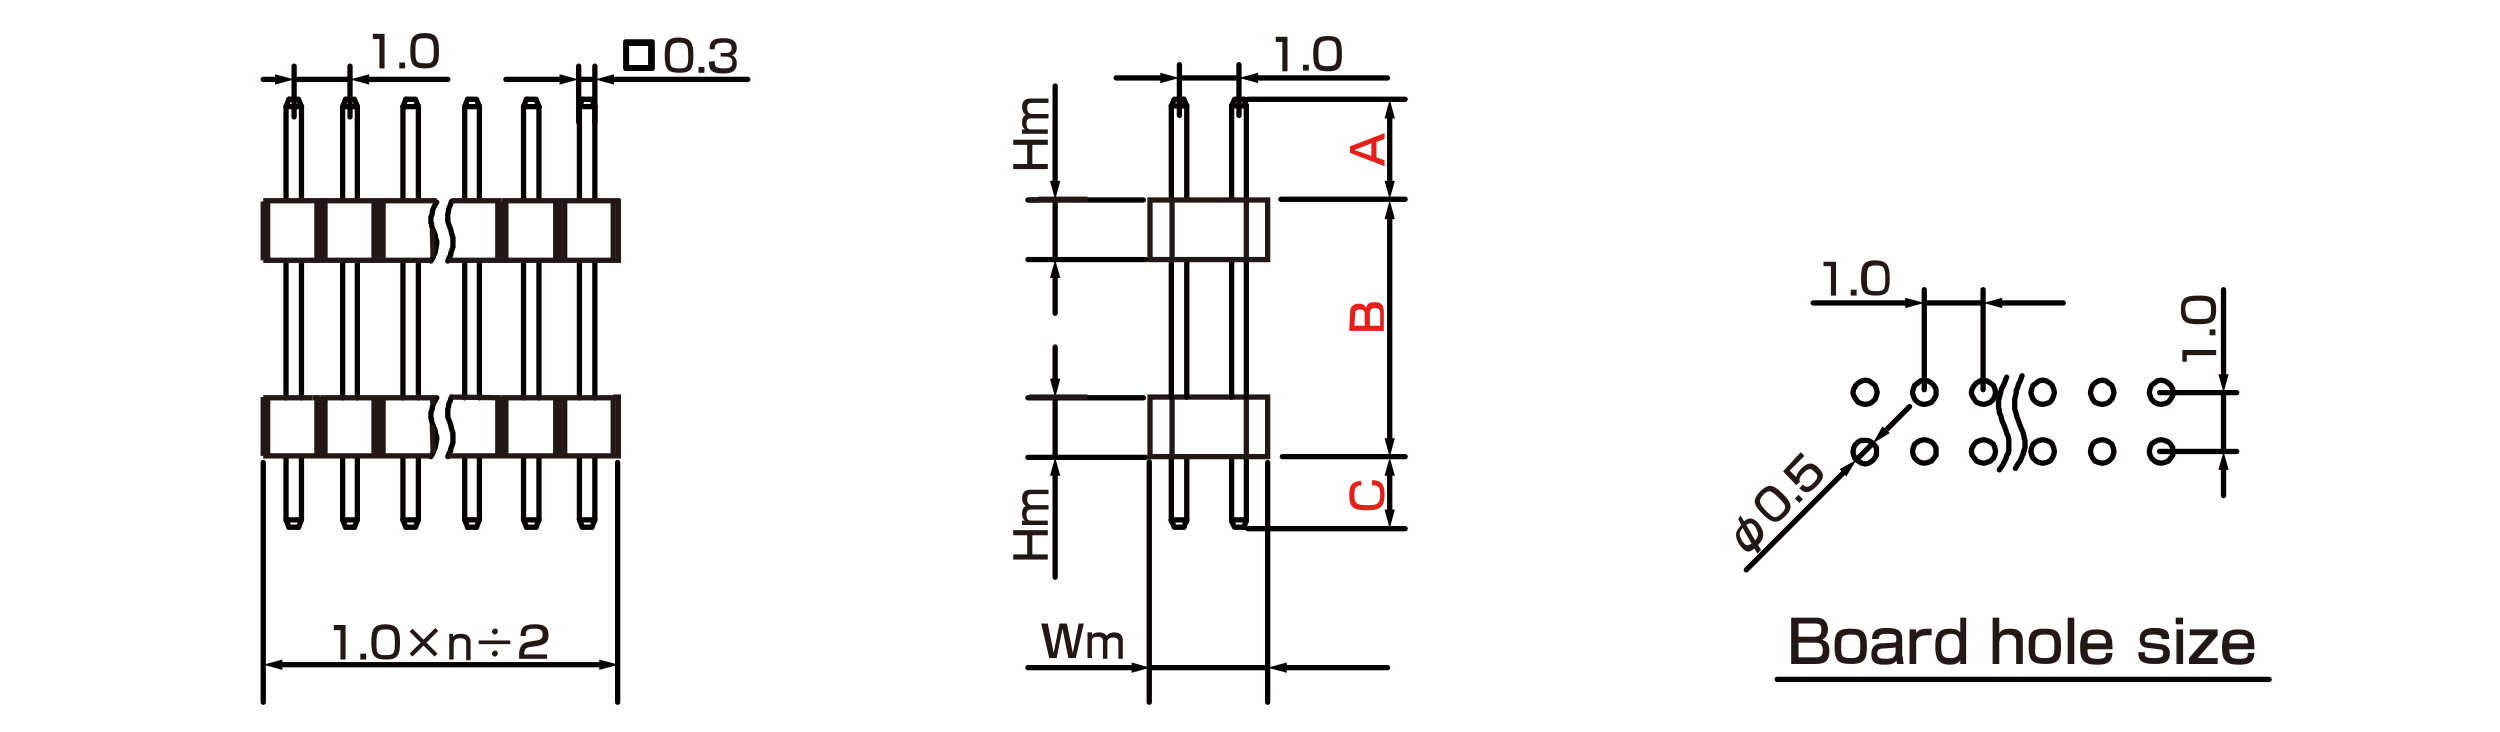 <?xml version="1.0" encoding="utf-8"?>
<!-- Generator: Adobe Illustrator 24.2.1, SVG Export Plug-In . SVG Version: 6.00 Build 0)  -->
<svg version="1.1" id="レイヤー_1" xmlns="http://www.w3.org/2000/svg" xmlns:xlink="http://www.w3.org/1999/xlink" x="0px" width="340" height="99.6"
	 y="0px" viewBox="0 0 340 99.6" style="enable-background:new 0 0 340 99.6;" xml:space="preserve">
<style type="text/css">
	.st0{fill:none;stroke:#040000;stroke-width:0.72;stroke-linecap:round;stroke-linejoin:round;stroke-miterlimit:10;}
	.st1{fill:none;stroke:#040000;stroke-width:0.72;stroke-linecap:round;stroke-linejoin:round;}
	.st2{fill:#040000;}
	.st3{fill:#231815;}
	.st4{fill:none;stroke:#231815;stroke-width:0.72;stroke-miterlimit:10;}
	.st5{fill:#E61F19;}
	.st6{fill:none;stroke:#060001;stroke-width:0.72;stroke-linecap:round;stroke-linejoin:round;stroke-miterlimit:10;}
</style>
<g id="MH0204_1_">
	<line class="st0" x1="261.7" y1="41.2" x2="269.7" y2="41.2"/>
	<line class="st0" x1="269.7" y1="53" x2="269.7" y2="39.4"/>
	<line class="st0" x1="261.7" y1="53" x2="261.7" y2="39.4"/>
	<line class="st0" x1="302.4" y1="53.4" x2="302.4" y2="61.4"/>
	<line class="st0" x1="293.7" y1="53.4" x2="304.2" y2="53.4"/>
	<line class="st0" x1="293.7" y1="61.4" x2="304.2" y2="61.4"/>
	<line class="st0" x1="254.7" y1="60.3" x2="252.5" y2="62.5"/>
	<polygon class="st0" points="263.3,53.4 263.3,52.9 263,52.4 262.7,52.1 262.2,51.8 261.7,51.7 261.2,51.8 260.8,52.1 260.4,52.4 
		260.2,52.9 260.1,53.4 260.2,53.8 260.4,54.3 260.8,54.7 261.2,54.9 261.7,55 262.2,54.9 262.7,54.7 263,54.3 263.3,53.8 	"/>
	<polygon class="st0" points="271.4,53.4 271.3,52.9 271.1,52.4 270.7,52.1 270.2,51.8 269.8,51.7 269.3,51.8 268.8,52.1 
		268.5,52.4 268.2,52.9 268.1,53.4 268.2,53.8 268.5,54.3 268.8,54.7 269.3,54.9 269.8,55 270.2,54.9 270.7,54.7 271.1,54.3 
		271.3,53.8 	"/>
	<polygon class="st0" points="279.4,53.4 279.3,52.9 279.1,52.4 278.8,52.1 278.3,51.8 277.8,51.7 277.3,51.8 276.9,52.1 
		276.5,52.4 276.3,52.9 276.2,53.4 276.3,53.8 276.5,54.3 276.9,54.7 277.3,54.9 277.8,55 278.3,54.9 278.8,54.7 279.1,54.3 
		279.3,53.8 	"/>
	<polygon class="st0" points="287.5,53.4 287.4,52.9 287.2,52.4 286.8,52.1 286.4,51.8 285.9,51.7 285.4,51.8 284.9,52.1 
		284.6,52.4 284.4,52.9 284.3,53.4 284.4,53.8 284.6,54.3 284.9,54.7 285.4,54.9 285.9,55 286.4,54.9 286.8,54.7 287.2,54.3 
		287.4,53.8 	"/>
	<polygon class="st0" points="279.4,61.4 279.3,60.9 279.1,60.4 278.8,60.1 278.3,59.9 277.8,59.8 277.3,59.9 276.9,60.1 
		276.5,60.4 276.3,60.9 276.2,61.4 276.3,61.9 276.5,62.3 276.9,62.7 277.3,62.9 277.8,63 278.3,62.9 278.8,62.7 279.1,62.3 
		279.3,61.9 	"/>
	<polygon class="st0" points="271.4,61.4 271.3,60.9 271.1,60.4 270.7,60.1 270.2,59.9 269.8,59.8 269.3,59.9 268.8,60.1 
		268.5,60.4 268.2,60.9 268.1,61.4 268.2,61.9 268.5,62.3 268.8,62.7 269.3,62.9 269.8,63 270.2,62.9 270.7,62.7 271.1,62.3 
		271.3,61.9 	"/>
	<polygon class="st0" points="263.3,61.4 263.3,60.9 263,60.4 262.7,60.1 262.2,59.9 261.7,59.8 261.2,59.9 260.8,60.1 260.4,60.4 
		260.2,60.9 260.1,61.4 260.2,61.9 260.4,62.3 260.8,62.7 261.2,62.9 261.7,63 262.2,62.9 262.7,62.7 263,62.3 263.3,61.9 	"/>
	<polygon class="st0" points="287.5,61.4 287.4,60.9 287.2,60.4 286.8,60.1 286.4,59.9 285.9,59.8 285.4,59.9 284.9,60.1 
		284.6,60.4 284.4,60.9 284.3,61.4 284.4,61.9 284.6,62.3 284.9,62.7 285.4,62.9 285.9,63 286.4,62.9 286.8,62.7 287.2,62.3 
		287.4,61.9 	"/>
	<polygon class="st0" points="295.5,53.4 295.5,52.9 295.2,52.4 294.9,52.1 294.4,51.8 293.9,51.7 293.4,51.8 293,52.1 292.6,52.4 
		292.4,52.9 292.3,53.4 292.4,53.8 292.6,54.3 293,54.7 293.4,54.9 293.9,55 294.4,54.9 294.9,54.7 295.2,54.3 295.5,53.8 	"/>
	<polygon class="st0" points="295.5,61.4 295.5,60.9 295.2,60.4 294.9,60.1 294.4,59.9 293.9,59.8 293.4,59.9 293,60.1 292.6,60.4 
		292.4,60.9 292.3,61.4 292.4,61.9 292.6,62.3 293,62.7 293.4,62.9 293.9,63 294.4,62.9 294.9,62.7 295.2,62.3 295.5,61.9 	"/>
	<polygon class="st0" points="255.3,53.4 255.2,52.9 255,52.4 254.6,52.1 254.2,51.8 253.7,51.7 253.2,51.8 252.7,52.1 252.4,52.4 
		252.1,52.9 252,53.4 252.1,53.8 252.4,54.3 252.7,54.7 253.2,54.9 253.7,55 254.2,54.9 254.6,54.7 255,54.3 255.2,53.8 	"/>
	<polygon class="st0" points="255.2,61.9 255.2,61.4 255.2,60.9 254.9,60.5 254.6,60.2 254.1,59.9 253.6,59.9 253.1,59.9 
		252.7,60.1 252.3,60.5 252.1,60.9 252,61.5 252.1,61.9 252.3,62.4 252.7,62.7 253.2,63 253.7,63.1 254.1,63 254.6,62.7 254.9,62.4 
			"/>
	<polyline class="st0" points="275,51.1 274.7,51.9 274.5,52.3 274.4,52.7 274.2,53.1 274.2,53.5 274.1,53.9 274,54.3 274,55.3 
		274,55.6 274,55.7 274.1,55.9 274.2,56.3 274.3,56.7 274.5,57.2 274.6,57.5 274.9,58.3 275.1,58.7 275.2,59.1 275.3,59.5 
		275.3,59.7 275.4,59.9 275.4,60.9 275.3,61.1 275.3,61.3 275.2,61.4 275.2,61.7 275.1,61.8 274.8,62.6 274.5,63 274.1,63.7 	"/>
	<polyline class="st0" points="272.9,51.3 272.6,52.1 272.4,52.5 272.2,52.9 272.1,53.3 272,53.7 271.9,54.1 271.8,54.5 271.8,54.9 
		271.8,55.1 271.8,55.3 271.8,55.5 271.9,55.7 271.9,55.9 271.9,56.1 272.1,56.5 272.2,56.9 272.3,57.3 272.5,57.7 272.8,58.5 
		272.9,58.9 273.1,59.3 273.2,59.7 273.2,59.9 273.2,60.1 273.2,60.9 273.2,61.1 273.2,61.3 273.2,61.4 273.1,61.7 273,61.8 
		272.9,62 272.8,62.4 272.6,62.8 272.4,63.2 271.9,63.9 	"/>
	<line class="st0" x1="40" y1="10.8" x2="47.6" y2="10.8"/>
	<line class="st0" x1="47.6" y1="15.9" x2="47.6" y2="9"/>
	<line class="st0" x1="40" y1="15.9" x2="40" y2="9"/>
	<line class="st0" x1="78.7" y1="10.8" x2="80.9" y2="10.8"/>
	<line class="st0" x1="80.9" y1="16.6" x2="80.9" y2="9"/>
	<line class="st0" x1="78.7" y1="16.6" x2="78.7" y2="9"/>
	<line class="st0" x1="168.5" y1="10.6" x2="160.4" y2="10.6"/>
	<line class="st0" x1="160.4" y1="15.7" x2="160.4" y2="8.8"/>
	<line class="st0" x1="168.5" y1="15.7" x2="168.5" y2="8.8"/>
	<line class="st0" x1="172.4" y1="62.9" x2="172.4" y2="95.5"/>
	<line class="st0" x1="156.3" y1="62.8" x2="156.3" y2="95.5"/>
	<line class="st0" x1="155.8" y1="62.2" x2="139.8" y2="62.2"/>
	<line class="st0" x1="155.5" y1="54.1" x2="139.8" y2="54.1"/>
	<line class="st0" x1="84" y1="62.9" x2="84" y2="95.5"/>
	<line class="st0" x1="35.8" y1="62.9" x2="35.8" y2="95.5"/>
	<polyline class="st0" points="161,13.5 161.4,14.4 159.3,14.4 	"/>
	<polyline class="st0" points="161,13.5 159.7,13.5 159.3,14.4 	"/>
	<polyline class="st0" points="167.5,14.4 167.9,13.5 169.2,13.5 	"/>
	<polyline class="st0" points="167.5,14.4 169.5,14.4 169.2,13.5 	"/>
	<polyline class="st0" points="161,71.7 161.4,70.7 159.3,70.7 	"/>
	<line class="st0" x1="159.3" y1="62.1" x2="159.3" y2="70.9"/>
	<polyline class="st0" points="161,71.7 159.7,71.7 159.3,70.7 	"/>
	<line class="st0" x1="161.4" y1="62.1" x2="161.4" y2="70.9"/>
	<line class="st0" x1="169.5" y1="62.1" x2="169.5" y2="70.9"/>
	<polyline class="st0" points="167.5,62.1 167.5,70.9 167.9,71.7 169.2,71.7 	"/>
	<polyline class="st0" points="167.5,70.7 169.5,70.7 169.2,71.7 	"/>
	<line class="st0" x1="159.3" y1="14.4" x2="159.3" y2="27.1"/>
	<line class="st0" x1="161.4" y1="14.4" x2="161.4" y2="27.1"/>
	<line class="st0" x1="169.5" y1="14.4" x2="169.5" y2="27.1"/>
	<line class="st0" x1="167.5" y1="14.4" x2="167.5" y2="27.1"/>
	<polyline class="st0" points="80.9,62.1 80.9,70.7 80.5,71.7 	"/>
	<line class="st0" x1="79.2" y1="71.7" x2="80.5" y2="71.7"/>
	<line class="st0" x1="78.8" y1="62.1" x2="78.8" y2="70.7"/>
	<polyline class="st0" points="79.2,71.7 78.8,70.7 80.9,70.7 	"/>
	<polyline class="st0" points="73.3,62.1 73.3,70.7 72.9,71.7 	"/>
	<line class="st0" x1="71.6" y1="71.7" x2="72.9" y2="71.7"/>
	<line class="st0" x1="71.2" y1="62.1" x2="71.2" y2="70.7"/>
	<polyline class="st0" points="71.6,71.7 71.2,70.7 73.3,70.7 	"/>
	<polyline class="st0" points="48.6,62.1 48.6,70.7 48.2,71.7 	"/>
	<line class="st0" x1="47" y1="71.7" x2="48.2" y2="71.7"/>
	<line class="st0" x1="46.6" y1="62.1" x2="46.6" y2="70.7"/>
	<polyline class="st0" points="47,71.7 46.6,70.7 48.6,70.7 	"/>
	<polyline class="st0" points="65.2,62.1 65.2,70.7 64.8,71.7 	"/>
	<line class="st0" x1="63.6" y1="71.7" x2="64.8" y2="71.7"/>
	<line class="st0" x1="63.2" y1="62.1" x2="63.2" y2="70.7"/>
	<polyline class="st0" points="63.6,71.7 63.2,70.7 65.2,70.7 	"/>
	<polyline class="st0" points="56.9,62.1 56.9,70.7 56.5,71.7 	"/>
	<line class="st0" x1="55.2" y1="71.7" x2="56.5" y2="71.7"/>
	<line class="st0" x1="54.8" y1="62.1" x2="54.8" y2="70.7"/>
	<polyline class="st0" points="55.2,71.7 54.8,70.7 56.9,70.7 	"/>
	<line class="st0" x1="48.6" y1="35.5" x2="48.6" y2="54.1"/>
	<line class="st0" x1="46.6" y1="35.5" x2="46.6" y2="54.1"/>
	<line class="st0" x1="65.2" y1="35.5" x2="65.2" y2="54.1"/>
	<line class="st0" x1="63.2" y1="35.5" x2="63.2" y2="54.1"/>
	<line class="st0" x1="56.9" y1="35.5" x2="56.9" y2="54.1"/>
	<line class="st0" x1="54.8" y1="35.5" x2="54.8" y2="54.1"/>
	<line class="st0" x1="80.9" y1="35.5" x2="80.9" y2="54.1"/>
	<line class="st0" x1="78.8" y1="35.5" x2="78.8" y2="54.1"/>
	<line class="st0" x1="73.3" y1="35.5" x2="73.3" y2="54.1"/>
	<line class="st0" x1="71.2" y1="35.5" x2="71.2" y2="54.1"/>
	<polyline class="st0" points="41,70.7 38.9,70.7 39.3,71.7 	"/>
	<line class="st0" x1="38.9" y1="62.1" x2="38.9" y2="70.7"/>
	<line class="st0" x1="39.3" y1="71.7" x2="40.6" y2="71.7"/>
	<polyline class="st0" points="40.6,71.7 41,70.7 41,62.1 	"/>
	<line class="st0" x1="38.9" y1="35.5" x2="38.9" y2="54.1"/>
	<line class="st0" x1="41" y1="35.5" x2="41" y2="54.1"/>
	<polyline class="st0" points="60.9,62.1 61.1,61.6 61.3,61.3 61.3,61 61.4,60.8 61.6,60.2 61.6,59.9 61.6,59.7 61.6,59.3 
		61.6,59.1 61.6,59 61.6,58.9 61.5,58.6 61.4,58.3 61.3,57.8 61.1,57.2 61,57 60.9,56.7 60.9,56.6 60.9,56.5 60.9,56.3 60.9,55.9 
		60.9,55.6 61,55.4 61,55.1 61.1,54.8 61.2,54.6 61.3,54.3 61.4,54 	"/>
	<polyline class="st0" points="58.6,62.1 58.9,61.6 59,61.3 59.1,61.1 59.2,60.8 59.2,60.6 59.3,60.4 59.3,60.1 59.4,59.8 
		59.4,59.7 59.4,59.6 59.4,59.5 59.4,59.4 59.3,59.2 59.3,59.1 59.2,58.8 59.2,58.6 59,58.1 58.8,57.6 58.7,57.3 58.7,57.1 58.7,57 
		58.6,56.9 58.6,56.7 58.6,56.3 58.6,56.1 58.7,55.8 58.8,55.6 58.8,55.3 59,54.8 59.1,54.6 59.4,54.1 	"/>
	<g>
		<line class="st1" x1="37.9" y1="90.4" x2="82" y2="90.4"/>
		<g>
			<polygon class="st2" points="38.4,91.1 35.8,90.4 38.4,89.7 			"/>
		</g>
		<g>
			<polygon class="st2" points="81.5,91.1 84.1,90.4 81.5,89.7 			"/>
		</g>
	</g>
	<g>
		<line class="st1" x1="37.9" y1="10.8" x2="35.8" y2="10.8"/>
		<g>
			<polygon class="st2" points="37.4,10.1 40,10.8 37.4,11.5 			"/>
		</g>
	</g>
	<g>
		<line class="st1" x1="49.7" y1="10.8" x2="60.9" y2="10.8"/>
		<g>
			<polygon class="st2" points="50.2,11.5 47.6,10.8 50.2,10.1 			"/>
		</g>
	</g>
	<g>
		<g>
			<path class="st0" d="M88.7,5.7v3.6h-3.6V5.7H88.7z M85.2,5.9v3.3h3.3V5.9H85.2z"/>
		</g>
	</g>
	<g>
		<line class="st1" x1="76.6" y1="10.8" x2="68.8" y2="10.8"/>
		<g>
			<polygon class="st2" points="76.1,10.1 78.7,10.8 76.1,11.5 			"/>
		</g>
	</g>
	<g>
		<line class="st1" x1="83" y1="10.8" x2="101.7" y2="10.8"/>
		<g>
			<polygon class="st2" points="83.5,11.5 80.9,10.8 83.5,10.1 			"/>
		</g>
	</g>
	<line class="st0" x1="143.5" y1="54.1" x2="143.5" y2="62.2"/>
	<g>
		<path class="st3" d="M137.8,75.4h1.9v-2.6h-1.9v-0.7h4.7v0.7h-2.1v2.6h2.1v0.7h-4.7V75.4z"/>
		<path class="st3" d="M139,70.8h0.4c-0.3-0.2-0.4-0.5-0.4-1c0-0.2,0-0.7,0.5-1c-0.4-0.2-0.5-0.8-0.5-1c0-1.1,0.7-1.2,1.1-1.2h2.5
			v0.6h-2.3c-0.2,0-0.6,0-0.6,0.7c0,0.5,0.2,0.8,0.7,0.8h2.2v0.6h-2.3c-0.3,0-0.7,0-0.7,0.7c0,0.8,0.4,0.8,0.7,0.8h2.2v0.6H139V70.8
			z"/>
	</g>
	<g>
		<line class="st1" x1="143.5" y1="52" x2="143.5" y2="47.2"/>
		<g>
			<polygon class="st2" points="144.2,51.5 143.5,54.1 142.8,51.5 			"/>
		</g>
	</g>
	<g>
		<line class="st1" x1="143.5" y1="64.2" x2="143.5" y2="78.5"/>
		<g>
			<polygon class="st2" points="142.8,64.7 143.5,62.2 144.2,64.7 			"/>
		</g>
	</g>
	<g>
		<path class="st3" d="M142.5,84.8l0.8,4l0.8-4h1l0.8,4l0.8-4h0.7l-1.1,4.7h-1l-0.8-4l-0.8,4h-1l-1.1-4.7H142.5z"/>
		<path class="st3" d="M148.5,86v0.4c0.2-0.3,0.5-0.4,1-0.4c0.2,0,0.7,0,1,0.5c0.2-0.4,0.8-0.5,1-0.5c1.1,0,1.2,0.7,1.2,1.1v2.5
			h-0.6v-2.3c0-0.2,0-0.6-0.7-0.6c-0.5,0-0.8,0.2-0.8,0.7v2.2H150v-2.3c0-0.3,0-0.7-0.7-0.7c-0.8,0-0.8,0.4-0.8,0.7v2.2h-0.6V86
			H148.5z"/>
	</g>
	<line class="st0" x1="156.4" y1="90.8" x2="172.4" y2="90.8"/>
	<g>
		<line class="st1" x1="154.3" y1="90.8" x2="139.8" y2="90.8"/>
		<g>
			<polygon class="st2" points="153.9,90.1 156.4,90.8 153.9,91.5 			"/>
		</g>
	</g>
	<g>
		<line class="st1" x1="174.5" y1="90.8" x2="188.7" y2="90.8"/>
		<g>
			<polygon class="st2" points="175,91.5 172.4,90.8 175,90.1 			"/>
		</g>
	</g>
	<g>
		<line class="st1" x1="158.3" y1="10.6" x2="151.8" y2="10.6"/>
		<g>
			<polygon class="st2" points="157.8,9.9 160.4,10.6 157.8,11.3 			"/>
		</g>
	</g>
	<g>
		<line class="st1" x1="170.6" y1="10.6" x2="188.7" y2="10.6"/>
		<g>
			<polygon class="st2" points="171.1,11.3 168.5,10.6 171.1,9.9 			"/>
		</g>
	</g>
	<g>
		<line class="st1" x1="256.2" y1="58.8" x2="259.7" y2="55.3"/>
		<g>
			<polygon class="st2" points="257,58.9 254.7,60.3 256,58 			"/>
		</g>
	</g>
	<g>
		<line class="st1" x1="251" y1="64" x2="237.5" y2="77.5"/>
		<g>
			<polygon class="st2" points="250.2,63.8 252.5,62.5 251.1,64.8 			"/>
		</g>
	</g>
	<g>
		<line class="st1" x1="259.6" y1="41.2" x2="246.6" y2="41.2"/>
		<g>
			<polygon class="st2" points="259.1,40.5 261.7,41.2 259.1,41.9 			"/>
		</g>
	</g>
	<g>
		<line class="st1" x1="271.8" y1="41.2" x2="280.6" y2="41.2"/>
		<g>
			<polygon class="st2" points="272.3,41.9 269.7,41.2 272.3,40.5 			"/>
		</g>
	</g>
	<g>
		<line class="st1" x1="302.4" y1="51.3" x2="302.4" y2="39.4"/>
		<g>
			<polygon class="st2" points="303.1,50.9 302.4,53.4 301.7,50.9 			"/>
		</g>
	</g>
	<g>
		<line class="st1" x1="302.4" y1="63.5" x2="302.4" y2="67.4"/>
		<g>
			<polygon class="st2" points="301.7,63.9 302.4,61.4 303.1,63.9 			"/>
		</g>
	</g>
	<path class="st4" d="M140.6,54"/>
	<line class="st4" x1="42.5" y1="54.1" x2="43.6" y2="54.1"/>
	<line class="st4" x1="42.5" y1="54.1" x2="35.8" y2="54.1"/>
	<line class="st4" x1="59.4" y1="54.1" x2="43.6" y2="54.1"/>
	<line class="st4" x1="140" y1="54" x2="141.2" y2="54"/>
	<line class="st4" x1="147.9" y1="54" x2="141.2" y2="54"/>
	<g>
		<line class="st4" x1="44.2" y1="62" x2="44.2" y2="54"/>
		<line class="st4" x1="43.1" y1="62" x2="43.1" y2="54"/>
		<line class="st4" x1="43.6" y1="62" x2="43.6" y2="54"/>
		<line class="st4" x1="36.4" y1="62" x2="36.4" y2="54"/>
		<line class="st4" x1="35.8" y1="62" x2="35.8" y2="54"/>
		<line class="st4" x1="51.5" y1="62" x2="51.5" y2="54"/>
		<line class="st4" x1="50.9" y1="62" x2="50.9" y2="54"/>
		<line class="st4" x1="58.9" y1="61.6" x2="58.8" y2="57.8"/>
		<line class="st4" x1="51.5" y1="62" x2="51.5" y2="54"/>
		<line class="st4" x1="50.9" y1="62" x2="50.9" y2="54"/>
		<line class="st4" x1="52.1" y1="62" x2="52.1" y2="54"/>
		<line class="st4" x1="35.8" y1="62" x2="58.7" y2="62"/>
	</g>
	<g>
		<polygon class="st4" points="172.4,62.1 156.4,62.1 156.4,54 159.4,54 172.4,54 		"/>
		<line class="st4" x1="159.4" y1="54" x2="159.4" y2="62.2"/>
		<line class="st4" x1="169.5" y1="54" x2="169.5" y2="62.2"/>
	</g>
	<line class="st4" x1="68.2" y1="54.1" x2="61.4" y2="54"/>
	<line class="st4" x1="84.3" y1="54.1" x2="68.2" y2="54.1"/>
	<g>
		<line class="st4" x1="68.8" y1="62" x2="68.8" y2="54"/>
		<line class="st4" x1="67.7" y1="62" x2="67.7" y2="54"/>
		<line class="st4" x1="68.2" y1="62" x2="68.2" y2="54"/>
		<line class="st4" x1="76.1" y1="62" x2="76.1" y2="54"/>
		<line class="st4" x1="75.6" y1="62" x2="75.6" y2="54"/>
		<line class="st4" x1="83.4" y1="62" x2="83.4" y2="54"/>
		<line class="st4" x1="76.1" y1="62" x2="76.1" y2="54"/>
		<line class="st4" x1="75.6" y1="62" x2="75.6" y2="54"/>
		<line class="st4" x1="76.8" y1="62" x2="76.8" y2="54"/>
		<polyline class="st4" points="61,62 84.1,62 84.1,54 83.4,54 		"/>
	</g>
	<line class="st4" x1="58.9" y1="55.1" x2="58.8" y2="54.1"/>
	<g>
		<path class="st3" d="M94.3,7.6c0,1.7-0.3,2.3-1.9,2.3s-2-0.5-2-2.4c0-1.8,0.4-2.4,2-2.4C94,5.2,94.3,5.8,94.3,7.6z M91.1,7.6
			c0,1.5,0.1,1.7,1.3,1.7c1.1,0,1.2-0.3,1.2-1.7c0-1.5-0.2-1.8-1.2-1.8C91.3,5.8,91.1,6.1,91.1,7.6z"/>
		<path class="st3" d="M95.8,9.1v0.8H95V9.1H95.8z"/>
		<path class="st3" d="M97.2,8.3c0,0.6,0,1,1.2,1c0.8,0,1.2-0.1,1.2-0.8c0-0.3,0-0.8-0.9-0.8H98V7.2h0.7c0.3,0,0.8,0,0.8-0.7
			c0-0.5-0.3-0.7-1-0.7c-1.3,0-1.3,0.4-1.3,0.9h-0.7c0-1.3,0.7-1.5,1.9-1.5c0.5,0,1.8,0,1.8,1.3c0,0.8-0.5,1-0.7,1
			c0.2,0.1,0.7,0.3,0.7,1.1c0,1.3-1.1,1.4-1.8,1.4c-1.7,0-2-0.5-2-1.6L97.2,8.3L97.2,8.3z"/>
	</g>
	<g>
		<path class="st3" d="M52.3,4.6v4.7h-0.7v-4h-0.9V4.6H52.3z"/>
		<path class="st3" d="M55.1,8.5v0.8h-0.8V8.5H55.1z"/>
		<path class="st3" d="M59.7,7c0,1.7-0.3,2.3-1.9,2.3c-1.6,0-2-0.5-2-2.4c0-1.8,0.4-2.4,2-2.4C59.3,4.5,59.7,5.1,59.7,7z M56.5,6.9
			c0,1.5,0.1,1.7,1.3,1.7C58.8,8.7,59,8.4,59,7c0-1.5-0.2-1.8-1.2-1.8C56.6,5.2,56.5,5.4,56.5,6.9z"/>
	</g>
	<g>
		<path class="st3" d="M175.1,5v4.7h-0.7v-4h-0.9V5H175.1z"/>
		<path class="st3" d="M178,8.8v0.8h-0.8V8.8H178z"/>
		<path class="st3" d="M182.5,7.4c0,1.7-0.3,2.3-1.9,2.3c-1.6,0-2-0.5-2-2.4c0-1.8,0.4-2.4,2-2.4C182.2,4.9,182.5,5.5,182.5,7.4z
			 M179.3,7.3c0,1.5,0.1,1.7,1.3,1.7c1.1,0,1.2-0.3,1.2-1.7c0-1.5-0.2-1.8-1.2-1.8C179.5,5.6,179.3,5.8,179.3,7.3z"/>
	</g>
	<g>
		<path class="st3" d="M236.7,70.1l0.5,0.8c0.8-0.7,1.3-0.3,1.7,0c0.5,0.5,0.9,1.2,0.9,1.8c0,0.4-0.1,0.8-0.7,1.4l0.4,0.7l-0.5,0.5
			l-0.4-0.7c-0.7,0.6-1.1,0.5-1.6,0s-0.9-1.2-0.9-1.9c0-0.4,0.2-0.7,0.7-1.3l-0.4-0.8L236.7,70.1z M237,71.8
			c-0.3,0.4-0.4,0.6-0.4,0.8c0,0.4,0.3,1,0.6,1.3c0.4,0.4,0.6,0.3,1,0L237,71.8z M238.7,73.5c0.3-0.4,0.4-0.6,0.4-0.9
			c-0.1-0.3-0.2-0.8-0.6-1.2c-0.4-0.4-0.7-0.2-1,0L238.7,73.5z"/>
		<path class="st3" d="M242.5,67.2c1.2,1.2,1.4,1.9,0.3,3c-1.1,1.1-1.8,1-3.1-0.3s-1.4-1.9-0.3-3.1
			C240.6,65.7,241.2,65.9,242.5,67.2z M240.2,69.5c1,1,1.3,1.1,2.1,0.3c0.8-0.8,0.6-1.1-0.4-2.1c-1.1-1.1-1.4-1.1-2.1-0.4
			C239.1,68.1,239.2,68.4,240.2,69.5z"/>
		<path class="st3" d="M244.6,67.3l0.6,0.6l-0.5,0.5l-0.6-0.6L244.6,67.3z"/>
		<path class="st3" d="M244.9,61.5l0.5,0.5l-2,2l0.9,0.9c0-0.2,0.1-0.6,0.7-1.2c0.7-0.7,1.4-1,2.3-0.1c0.8,0.8,0.9,1.4-0.2,2.5
			c-1,1-1.6,1.1-2.4,0.3l0.5-0.5c0.3,0.3,0.6,0.6,1.4-0.2c0.6-0.6,0.8-1,0.2-1.5c-0.4-0.4-0.7-0.7-1.5,0.1c-0.7,0.7-0.6,1-0.5,1.2
			l-0.5,0.5l-1.8-1.9L244.9,61.5z"/>
	</g>
	<g>
		<path class="st3" d="M47,85v4.7h-0.7v-4h-0.9V85H47z"/>
		<path class="st3" d="M49.8,88.9v0.8H49v-0.8H49.8z"/>
		<path class="st3" d="M54.4,87.4c0,1.7-0.3,2.3-1.9,2.3c-1.6,0-2-0.5-2-2.4c0-1.8,0.4-2.4,2-2.4C54.1,85,54.4,85.6,54.4,87.4z
			 M51.2,87.4c0,1.5,0.1,1.7,1.3,1.7c1.1,0,1.2-0.3,1.2-1.7c0-1.5-0.2-1.8-1.2-1.8C51.4,85.6,51.2,85.9,51.2,87.4z"/>
		<path class="st3" d="M59.2,85.4l0.4,0.4L58,87.4l1.5,1.5l-0.4,0.4l-1.5-1.5l-1.5,1.5l-0.4-0.4l1.5-1.5l-1.5-1.5l0.4-0.4l1.5,1.5
			L59.2,85.4z"/>
		<path class="st3" d="M61.6,86.2v0.4c0.3-0.4,0.8-0.4,1.1-0.4s1.3,0,1.3,1.2v2.4h-0.6v-2.3c0-0.3,0-0.7-0.8-0.7s-0.9,0.4-0.9,0.9v2
			h-0.6v-3.5H61.6z"/>
		<path class="st3" d="M69.4,87.1v0.5h-4.3v-0.5H69.4z M67.7,85.9c0,0.2-0.2,0.4-0.4,0.4c-0.2,0-0.4-0.2-0.4-0.4
			c0-0.2,0.2-0.4,0.4-0.4C67.5,85.4,67.7,85.6,67.7,85.9z M67.7,88.9c0,0.2-0.2,0.4-0.4,0.4c-0.2,0-0.4-0.2-0.4-0.4
			c0-0.2,0.2-0.4,0.4-0.4C67.5,88.4,67.7,88.6,67.7,88.9z"/>
		<path class="st3" d="M72,88c-0.4,0.1-0.7,0.2-0.7,0.9V89h3.1v0.6h-3.8v-0.5c0-0.7,0.1-1.6,1.2-1.8l1.2-0.2
			c0.5-0.1,0.8-0.2,0.8-0.8c0-0.6-0.3-0.8-1.1-0.8c-1,0-1.2,0.2-1.2,1h-0.7c0-1,0.3-1.6,1.9-1.6c0.9,0,1.9,0.1,1.9,1.5
			c0,0.6-0.2,0.9-0.5,1.1c-0.2,0.1-0.4,0.2-0.7,0.3L72,88z"/>
	</g>
	<g>
		<path class="st3" d="M249.7,35.5v4.7H249v-4h-1v-0.6h1.7V35.5z"/>
		<path class="st3" d="M252.5,39.4v0.8h-0.8v-0.8H252.5z"/>
		<path class="st3" d="M257,37.9c0,1.7-0.3,2.3-1.9,2.3s-2-0.5-2-2.4c0-1.8,0.4-2.4,2-2.4C256.7,35.5,257,36.1,257,37.9z
			 M253.9,37.9c0,1.5,0.1,1.7,1.3,1.7c1.1,0,1.2-0.3,1.2-1.7c0-1.5-0.2-1.8-1.2-1.8C254,36.1,253.9,36.4,253.9,37.9z"/>
	</g>
	<g>
		<path class="st3" d="M296.7,47.6h4.7v0.7h-4v0.9h-0.6v-1.6H296.7z"/>
		<path class="st3" d="M300.5,44.8h0.8v0.8h-0.8V44.8z"/>
		<path class="st3" d="M299.1,40.2c1.7,0,2.3,0.3,2.3,1.9c0,1.6-0.5,2-2.4,2c-1.8,0-2.4-0.4-2.4-2C296.6,40.5,297.2,40.2,299.1,40.2
			z M299,43.4c1.5,0,1.7-0.1,1.7-1.3c0-1.1-0.3-1.2-1.7-1.2c-1.5,0-1.8,0.2-1.8,1.2C297.3,43.3,297.5,43.4,299,43.4z"/>
	</g>
	<line class="st0" x1="159.3" y1="35.5" x2="159.3" y2="54"/>
	<line class="st0" x1="161.4" y1="35.5" x2="161.4" y2="54"/>
	<line class="st0" x1="169.5" y1="35.5" x2="169.5" y2="54"/>
	<line class="st0" x1="167.5" y1="35.5" x2="167.5" y2="54"/>
	<g>
		<polygon class="st4" points="172.4,35.3 156.4,35.3 156.4,27.2 159.4,27.2 172.4,27.2 		"/>
		<line class="st4" x1="159.4" y1="27.2" x2="159.4" y2="35.4"/>
		<line class="st4" x1="169.5" y1="27.2" x2="169.5" y2="35.4"/>
	</g>
	<line class="st0" x1="169.7" y1="13.5" x2="191.1" y2="13.5"/>
	<line class="st0" x1="174.2" y1="27.1" x2="191.1" y2="27.1"/>
	<line class="st0" x1="169.7" y1="71.9" x2="191.1" y2="71.9"/>
	<line class="st0" x1="174.4" y1="62.1" x2="191.1" y2="62.1"/>
	<g>
		<path class="st5" d="M188.3,18.1v0.8l-1.1,0.4v2.1l1.1,0.4v0.8l-4.7-1.8v-0.9L188.3,18.1z M186.5,21.2v-1.7l-2.3,0.9L186.5,21.2z"
			/>
	</g>
	<g>
		<line class="st1" x1="189" y1="15.6" x2="189" y2="25"/>
		<g>
			<polygon class="st2" points="188.3,16.1 189,13.5 189.7,16.1 			"/>
		</g>
		<g>
			<polygon class="st2" points="188.3,24.6 189,27.1 189.7,24.6 			"/>
		</g>
	</g>
	<g>
		<path class="st5" d="M183.6,42.5c0-1,0.7-1.2,1.2-1.2c0.4,0,0.8,0.1,1,0.6c0.1-0.5,0.3-0.8,1.1-0.8s1.3,0.2,1.3,1.3V45h-4.7
			L183.6,42.5L183.6,42.5z M184.2,44.3h1.4v-1.5c0-0.7-0.3-0.7-0.7-0.7c-0.5,0-0.6,0.2-0.6,0.7L184.2,44.3L184.2,44.3z M186.2,44.3
			h1.5v-1.7c0-0.4-0.1-0.7-0.7-0.7c-0.7,0-0.7,0.5-0.7,0.8v1.6H186.2z"/>
	</g>
	<g>
		<line class="st1" x1="189" y1="29.3" x2="189" y2="60.1"/>
		<g>
			<polygon class="st2" points="188.3,29.8 189,27.2 189.7,29.8 			"/>
		</g>
		<g>
			<polygon class="st2" points="188.3,59.6 189,62.2 189.7,59.6 			"/>
		</g>
	</g>
	<g>
		<path class="st5" d="M185.2,66c-0.9,0-1,0.5-1,1.3c0,1.2,0.3,1.4,1.8,1.4c1.2,0,1.7-0.1,1.7-1.4c0-0.9-0.1-1.3-1.1-1.3v-0.7
			c1.3,0,1.7,0.6,1.7,1.9c0,1.7-0.5,2.2-2.4,2.2c-1.7,0-2.4-0.3-2.4-2c0-1.2,0.2-1.9,1.6-2L185.2,66L185.2,66z"/>
	</g>
	<g>
		<line class="st1" x1="189" y1="64.2" x2="189" y2="69.8"/>
		<g>
			<polygon class="st2" points="188.3,64.7 189,62.2 189.7,64.7 			"/>
		</g>
		<g>
			<polygon class="st2" points="188.3,69.3 189,71.9 189.7,69.3 			"/>
		</g>
	</g>
	<polyline class="st0" points="79.2,13.5 80.5,13.5 80.9,14.5 	"/>
	<polyline class="st0" points="79.2,13.5 78.8,14.5 80.9,14.5 	"/>
	<polyline class="st0" points="71.6,13.5 72.9,13.5 73.3,14.5 	"/>
	<polyline class="st0" points="71.6,13.5 71.2,14.5 73.3,14.5 	"/>
	<polyline class="st0" points="47,13.5 48.2,13.5 48.6,14.5 	"/>
	<polyline class="st0" points="47,13.5 46.6,14.5 48.6,14.5 	"/>
	<polyline class="st0" points="63.6,13.5 64.8,13.5 65.2,14.5 	"/>
	<polyline class="st0" points="63.6,13.5 63.2,14.5 65.2,14.5 	"/>
	<polyline class="st0" points="55.2,13.5 56.5,13.5 56.9,14.5 	"/>
	<polyline class="st0" points="55.2,13.5 54.8,14.5 56.9,14.5 	"/>
	<line class="st0" x1="48.6" y1="14.5" x2="48.6" y2="27.1"/>
	<line class="st0" x1="46.6" y1="14.5" x2="46.6" y2="27.1"/>
	<line class="st0" x1="65.2" y1="14.5" x2="65.2" y2="27.1"/>
	<line class="st0" x1="63.2" y1="14.5" x2="63.2" y2="27.1"/>
	<line class="st0" x1="56.9" y1="14.5" x2="56.9" y2="27.1"/>
	<line class="st0" x1="54.8" y1="14.5" x2="54.8" y2="27.1"/>
	<line class="st0" x1="80.9" y1="14.5" x2="80.9" y2="27.1"/>
	<line class="st0" x1="78.8" y1="14.5" x2="78.8" y2="27.1"/>
	<line class="st0" x1="73.3" y1="14.5" x2="73.3" y2="27.1"/>
	<line class="st0" x1="71.2" y1="14.5" x2="71.2" y2="27.1"/>
	<polyline class="st0" points="41,14.5 38.9,14.5 39.3,13.5 	"/>
	<polyline class="st0" points="41,14.5 40.6,13.5 39.3,13.5 	"/>
	<line class="st0" x1="38.9" y1="14.5" x2="38.9" y2="27.1"/>
	<line class="st0" x1="41" y1="14.5" x2="41" y2="27.1"/>
	<polyline class="st0" points="60.9,35.5 61.1,35 61.3,34.7 61.3,34.4 61.4,34.2 61.6,33.6 61.6,33.3 61.6,33.1 61.6,32.7 
		61.6,32.5 61.6,32.4 61.6,32.3 61.5,32 61.4,31.7 61.3,31.2 61.1,30.7 61,30.4 60.9,30.1 60.9,30 60.9,29.9 60.9,29.7 60.9,29.3 
		60.9,29 61,28.8 61,28.5 61.1,28.2 61.2,28 61.3,27.7 61.4,27.4 	"/>
	<polyline class="st0" points="58.6,35.5 58.9,35 59,34.7 59.1,34.5 59.2,34.3 59.2,34 59.3,33.8 59.3,33.5 59.4,33.2 59.4,33.1 
		59.4,33 59.4,32.9 59.4,32.8 59.3,32.6 59.3,32.5 59.2,32.2 59.2,32 59,31.5 58.8,31 58.7,30.7 58.7,30.5 58.7,30.4 58.6,30.3 
		58.6,30.1 58.6,29.7 58.6,29.5 58.7,29.3 58.8,29 58.8,28.7 59,28.2 59.1,28 59.4,27.5 	"/>
	<g>
		<line class="st4" x1="44.2" y1="35.4" x2="44.2" y2="27.4"/>
		<line class="st4" x1="43.1" y1="35.4" x2="43.1" y2="27.4"/>
		<line class="st4" x1="43.6" y1="35.4" x2="43.6" y2="27.4"/>
		<line class="st4" x1="36.4" y1="35.4" x2="36.4" y2="27.4"/>
		<line class="st4" x1="35.8" y1="35.4" x2="35.8" y2="27.4"/>
		<line class="st4" x1="51.5" y1="35.4" x2="51.5" y2="27.4"/>
		<line class="st4" x1="50.9" y1="35.4" x2="50.9" y2="27.4"/>
		<line class="st4" x1="58.9" y1="35" x2="58.8" y2="31.2"/>
		<line class="st4" x1="51.5" y1="35.4" x2="51.5" y2="27.4"/>
		<line class="st4" x1="50.9" y1="35.4" x2="50.9" y2="27.4"/>
		<line class="st4" x1="52.1" y1="35.4" x2="52.1" y2="27.4"/>
		<line class="st4" x1="35.8" y1="35.4" x2="58.7" y2="35.4"/>
	</g>
	<g>
		<line class="st4" x1="68.8" y1="35.4" x2="68.8" y2="27.4"/>
		<line class="st4" x1="67.7" y1="35.4" x2="67.7" y2="27.4"/>
		<line class="st4" x1="68.2" y1="35.4" x2="68.2" y2="27.4"/>
		<line class="st4" x1="76.1" y1="35.4" x2="76.1" y2="27.4"/>
		<line class="st4" x1="75.6" y1="35.4" x2="75.6" y2="27.4"/>
		<line class="st4" x1="83.4" y1="35.4" x2="83.4" y2="27.4"/>
		<line class="st4" x1="76.1" y1="35.4" x2="76.1" y2="27.4"/>
		<line class="st4" x1="75.6" y1="35.4" x2="75.6" y2="27.4"/>
		<line class="st4" x1="76.8" y1="35.4" x2="76.8" y2="27.4"/>
		<polyline class="st4" points="61,35.4 84.1,35.4 84.1,27.4 83.4,27.4 		"/>
	</g>
	<line class="st4" x1="44.2" y1="27.3" x2="35.8" y2="27.3"/>
	<line class="st4" x1="59.4" y1="27.3" x2="43.6" y2="27.3"/>
	<line class="st4" x1="68.2" y1="27.3" x2="61.4" y2="27.3"/>
	<line class="st4" x1="84.3" y1="27.3" x2="68.2" y2="27.3"/>
	<line class="st0" x1="155.8" y1="35.3" x2="139.8" y2="35.3"/>
	<line class="st0" x1="155.5" y1="27.2" x2="139.8" y2="27.2"/>
	<g>
		<line class="st0" x1="143.5" y1="27.2" x2="143.5" y2="35.3"/>
		<g>
			<path class="st3" d="M137.8,22.3h1.9v-2.6h-1.9V19h4.7v0.7h-2.1v2.6h2.1V23h-4.7V22.3z"/>
			<path class="st3" d="M139,17.6h0.4c-0.3-0.2-0.4-0.5-0.4-1c0-0.2,0-0.7,0.5-1c-0.4-0.2-0.5-0.8-0.5-1c0-1.1,0.7-1.2,1.1-1.2h2.5
				V14h-2.3c-0.2,0-0.6,0-0.6,0.7c0,0.5,0.2,0.8,0.7,0.8h2.2v0.6h-2.3c-0.3,0-0.7,0-0.7,0.7c0,0.8,0.4,0.8,0.7,0.8h2.2v0.6H139V17.6
				z"/>
		</g>
		<g>
			<line class="st1" x1="143.5" y1="25.1" x2="143.5" y2="11.7"/>
			<g>
				<polygon class="st2" points="144.2,24.6 143.5,27.2 142.8,24.6 				"/>
			</g>
		</g>
		<g>
			<line class="st1" x1="143.5" y1="37.4" x2="143.5" y2="42.6"/>
			<g>
				<polygon class="st2" points="142.8,37.8 143.5,35.3 144.2,37.8 				"/>
			</g>
		</g>
	</g>
	<path class="st4" d="M140.6,27.2"/>
	<line class="st4" x1="140" y1="27.2" x2="141.2" y2="27.2"/>
	<line class="st4" x1="147.9" y1="27.1" x2="141.2" y2="27.1"/>
</g>
<line class="st6" x1="241.7" y1="92.4" x2="308.6" y2="92.4"/>
<g>
	<path class="st3" d="M247,84c1.3,0,1.6,0.9,1.6,1.6c0,0.6-0.2,1.1-0.8,1.4c0.6,0.2,1,0.5,1,1.5c0,1.1-0.3,1.8-1.8,1.8h-3.4V84H247z
		 M244.6,84.8v1.8h2.1c0.9,0,1-0.4,1-1c0-0.7-0.3-0.8-1-0.8H244.6z M244.6,87.4v2h2.3c0.6,0,1-0.1,1-1c0-1-0.7-1-1.1-1H244.6z"/>
	<path class="st3" d="M251.6,85.5c1.6,0,2.3,0.3,2.3,2.3c0,1.7-0.2,2.5-2.1,2.5c-1.8,0-2.3-0.4-2.3-2.4
		C249.5,86.3,249.7,85.5,251.6,85.5z M251.7,89.5c1.2,0,1.3-0.3,1.3-1.7c0-1.3-0.2-1.5-1.3-1.5c-1.3,0-1.3,0.4-1.3,1.6
		C250.4,89.2,250.4,89.5,251.7,89.5z"/>
	<path class="st3" d="M258.8,89.3c0,0.6,0.1,0.9,0.1,1H258c0-0.2-0.1-0.3-0.1-0.5c-0.2,0.4-0.6,0.6-1.6,0.6c-0.9,0-1.8-0.1-1.8-1.4
		c0-0.3,0-1.4,1.3-1.5l1.7-0.1c0.2,0,0.4,0,0.4-0.5c0-0.6-0.3-0.7-1.2-0.7c-0.8,0-1.2,0.1-1.2,0.7h-0.9c0-1.3,0.9-1.5,2-1.5
		c1.4,0,2.1,0.3,2.1,1.5V89.3z M257.9,87.9c-0.1,0.2-0.4,0.2-0.4,0.2l-1.4,0.1c-0.7,0-0.8,0.4-0.8,0.7c0,0.6,0.5,0.7,1.1,0.7
		c0.8,0,1.4-0.1,1.4-1V87.9z"/>
	<path class="st3" d="M260.6,85.6l0,0.5c0.4-0.6,1-0.6,2.1-0.6v0.9c-0.3,0-0.4,0-0.6,0c-0.3,0-1.5,0-1.5,1v2.9h-0.9v-4.7H260.6z"/>
	<path class="st3" d="M267.4,84v6.3h-0.8l0-0.5c-0.2,0.3-0.6,0.6-1.4,0.6c-1.7,0-2-1-2-2.5c0-1.6,0.4-2.4,2-2.4c0.6,0,1,0.1,1.4,0.5
		V84H267.4z M264,87.8c0,1.2,0.1,1.7,1.2,1.7c1,0,1.3-0.3,1.3-1.6c0-1.2-0.2-1.7-1.2-1.7C264.2,86.3,264,86.7,264,87.8z"/>
	<path class="st3" d="M271.9,84v2.1c0.4-0.6,1.1-0.6,1.5-0.6c0.9,0,1.7,0.3,1.7,1.6v3.2h-0.9v-3c0-0.4-0.1-1-1.1-1
		c-0.9,0-1.2,0.4-1.2,1.2v2.8H271V84H271.9z"/>
	<path class="st3" d="M278,85.5c1.6,0,2.3,0.3,2.3,2.3c0,1.7-0.2,2.5-2.1,2.5c-1.8,0-2.3-0.4-2.3-2.4
		C275.9,86.3,276.1,85.5,278,85.5z M278.1,89.5c1.2,0,1.3-0.3,1.3-1.7c0-1.3-0.2-1.5-1.3-1.5c-1.3,0-1.3,0.4-1.3,1.6
		C276.7,89.2,276.8,89.5,278.1,89.5z"/>
	<path class="st3" d="M282.1,84v6.3h-0.9V84H282.1z"/>
	<path class="st3" d="M283.9,88.2c0,0.9,0,1.4,1.3,1.4c1.1,0,1.2-0.2,1.2-0.8h0.9c-0.1,1.2-0.6,1.6-2.1,1.6c-1.9,0-2.3-0.7-2.3-2.3
		c0-1.6,0.3-2.5,2.2-2.5c2,0,2.2,0.9,2.2,2.7H283.9z M286.4,87.5c0-0.7-0.1-1.2-1.2-1.2c-1.2,0-1.3,0.4-1.3,1.2H286.4z"/>
	<path class="st3" d="M294,87c0-0.4,0-0.7-1.1-0.7c-0.8,0-1.2,0.1-1.2,0.7c0,0.2,0,0.4,0.6,0.4l1.6,0.2c0.8,0.1,1.2,0.5,1.2,1.3
		c0,1.4-1.2,1.4-2.1,1.4c-1.8,0-2.2-0.5-2.2-1.6h0.9c0,0.6,0,0.8,1.3,0.8c1,0,1.2-0.2,1.2-0.7c0-0.4-0.2-0.5-0.6-0.5l-1.6-0.2
		c-1-0.1-1-1-1-1.2c0-1.4,1.3-1.5,2-1.5c2,0,2,0.8,2,1.5H294z"/>
	<path class="st3" d="M296.9,84v0.9h-1V84H296.9z M296.9,85.6v4.7H296v-4.7H296.9z"/>
	<path class="st3" d="M301.6,85.6v0.8l-2.7,3.1h2.7v0.8h-3.9v-0.8l2.7-3.1h-2.6v-0.8H301.6z"/>
	<path class="st3" d="M303.2,88.2c0,0.9,0,1.4,1.3,1.4c1.1,0,1.2-0.2,1.2-0.8h0.9c-0.1,1.2-0.6,1.6-2.1,1.6c-1.9,0-2.3-0.7-2.3-2.3
		c0-1.6,0.3-2.5,2.2-2.5c2,0,2.2,0.9,2.2,2.7H303.2z M305.7,87.5c0-0.7-0.1-1.2-1.2-1.2c-1.2,0-1.3,0.4-1.3,1.2H305.7z"/>
</g>
</svg>
